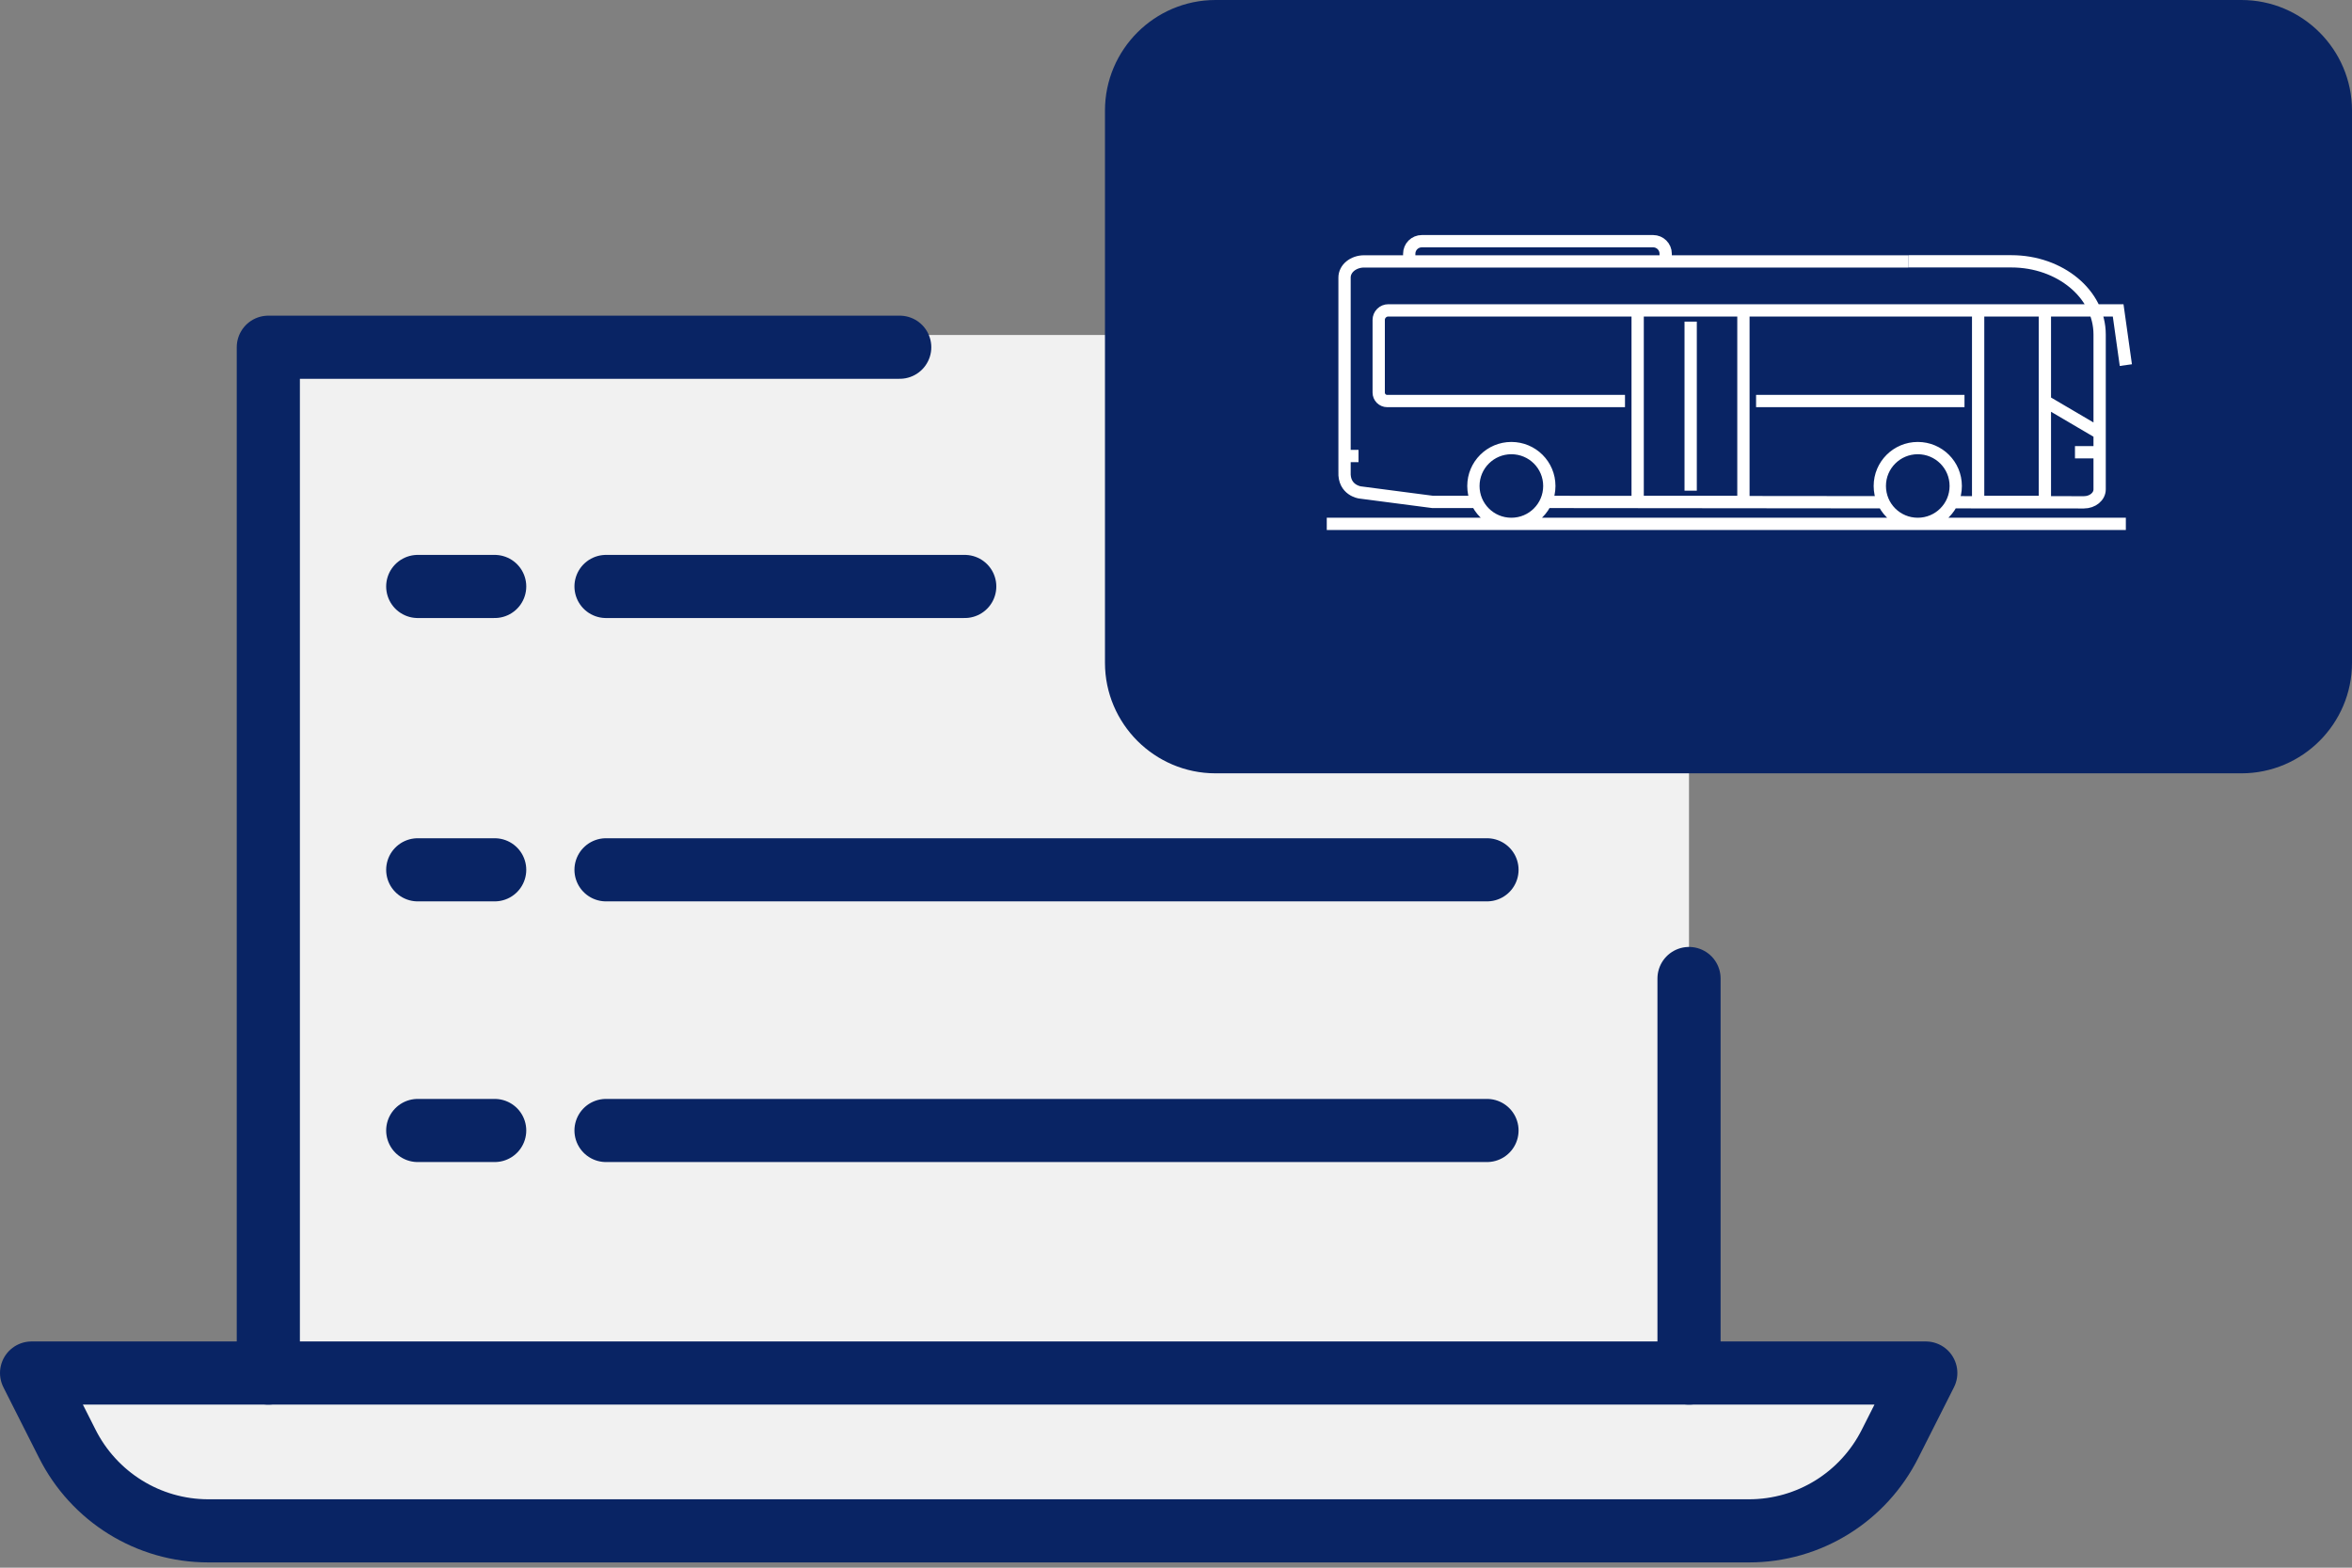 <svg width="156" height="104" viewBox="0 0 156 104" fill="none" xmlns="http://www.w3.org/2000/svg">
<rect x="0" y="0" width="156" height="104" fill="#808080" stroke="none"/>
<g clip-path="url(#clip0_760_2738)">
<path d="M112.025 64.102V90.276H17.797V22.223H75.381V43.162C75.381 46.041 77.737 48.397 80.616 48.397H112.025V64.102Z" fill="#F1F1F1"/>
<path d="M125.376 95.75C123.596 99.31 119.984 101.556 116.005 101.556H13.82C9.841 101.556 6.229 99.305 4.449 95.75L2.094 91.086H127.731L125.376 95.75Z" fill="#F1F1F1"/>
<path d="M112.027 91.086H127.731L125.376 95.75C123.596 99.31 119.984 101.556 116.005 101.556H13.82C9.841 101.556 6.229 99.305 4.449 95.75L2.094 91.086H112.027Z" stroke="#092464" stroke-width="4.188" stroke-linecap="round" stroke-linejoin="round"/>
<path d="M112.027 91.089V64.914" stroke="#092464" stroke-width="4.188" stroke-linecap="round" stroke-linejoin="round"/>
<path d="M17.797 91.089V23.035H59.676" stroke="#092464" stroke-width="4.188" stroke-linecap="round" stroke-linejoin="round"/>
<path d="M153.906 17.798V43.973C153.906 46.852 151.551 49.208 148.671 49.208H80.618C77.739 49.208 75.383 46.852 75.383 43.973V7.329C75.383 4.449 77.739 2.094 80.618 2.094H148.671C151.551 2.094 153.906 4.449 153.906 7.329V17.798Z" fill="#092464" stroke="#092464" stroke-width="4.188" stroke-linecap="round" stroke-linejoin="round"/>
<path d="M27.707 38.906H32.811" stroke="#092464" stroke-width="4.188" stroke-linecap="round" stroke-linejoin="round"/>
<path d="M40.195 38.906H63.988" stroke="#092464" stroke-width="4.188" stroke-linecap="round" stroke-linejoin="round"/>
<path d="M27.707 57.703H32.811" stroke="#092464" stroke-width="4.188" stroke-linecap="round" stroke-linejoin="round"/>
<path d="M40.195 57.703H98.627" stroke="#092464" stroke-width="4.188" stroke-linecap="round" stroke-linejoin="round"/>
<path d="M27.707 74.996H32.811" stroke="#092464" stroke-width="4.188" stroke-linecap="round" stroke-linejoin="round"/>
<path d="M40.195 74.996H98.627" stroke="#092464" stroke-width="4.188" stroke-linecap="round" stroke-linejoin="round"/>
<path d="M126.59 17.336H133.408C136.639 17.336 139.261 19.511 139.261 22.189V32.464C139.261 32.941 138.795 33.324 138.219 33.324C137.38 33.324 133.968 33.324 129.475 33.319M124.944 33.319C118.548 33.313 102.558 33.297 102.46 33.297M139.009 20.59C139.009 20.59 97.715 20.59 92.081 20.59C91.911 20.59 91.752 20.656 91.631 20.776C91.511 20.897 91.445 21.055 91.445 21.225V26.045C91.445 26.193 91.505 26.335 91.609 26.439C91.714 26.544 91.856 26.604 92.004 26.604H107.78M116.475 26.604H130.298M135.63 26.604L139.245 28.729M139.245 30H137.626M90.106 30.252H89.179M139.003 20.59H140.49L141 24.221M112.136 21.335V32.552M110.479 17.336V16.832C110.479 16.372 110.106 16 109.645 16H94.308C93.842 16 93.469 16.372 93.469 16.838V17.336M141 34.754H88M126.579 17.342C126.579 17.342 96.705 17.342 90.468 17.342C90.128 17.342 89.799 17.457 89.558 17.654C89.317 17.851 89.179 18.125 89.179 18.41V31.309C89.119 32.519 90.194 32.667 90.194 32.667L95.021 33.297C95.021 33.297 97.166 33.297 97.983 33.297M127.199 29.726C125.811 29.726 124.681 30.849 124.681 32.24C124.681 33.631 125.805 34.754 127.199 34.754C128.592 34.754 129.717 33.631 129.717 32.24C129.717 30.849 128.592 29.726 127.199 29.726ZM100.243 29.726C98.856 29.726 97.726 30.849 97.726 32.24C97.726 33.631 98.85 34.754 100.243 34.754C101.637 34.754 102.761 33.631 102.761 32.24C102.761 30.849 101.637 29.726 100.243 29.726ZM115.635 20.59H108.62V33.297H115.635V20.59ZM135.63 20.59H131.203V33.297H135.63V20.59Z" stroke="white" stroke-width="0.815" stroke-miterlimit="2"/>
</g>
<defs>
<clipPath id="clip0_760_2738">
<rect width="156" height="103.651" fill="white"/>
</clipPath>
</defs>
</svg>
